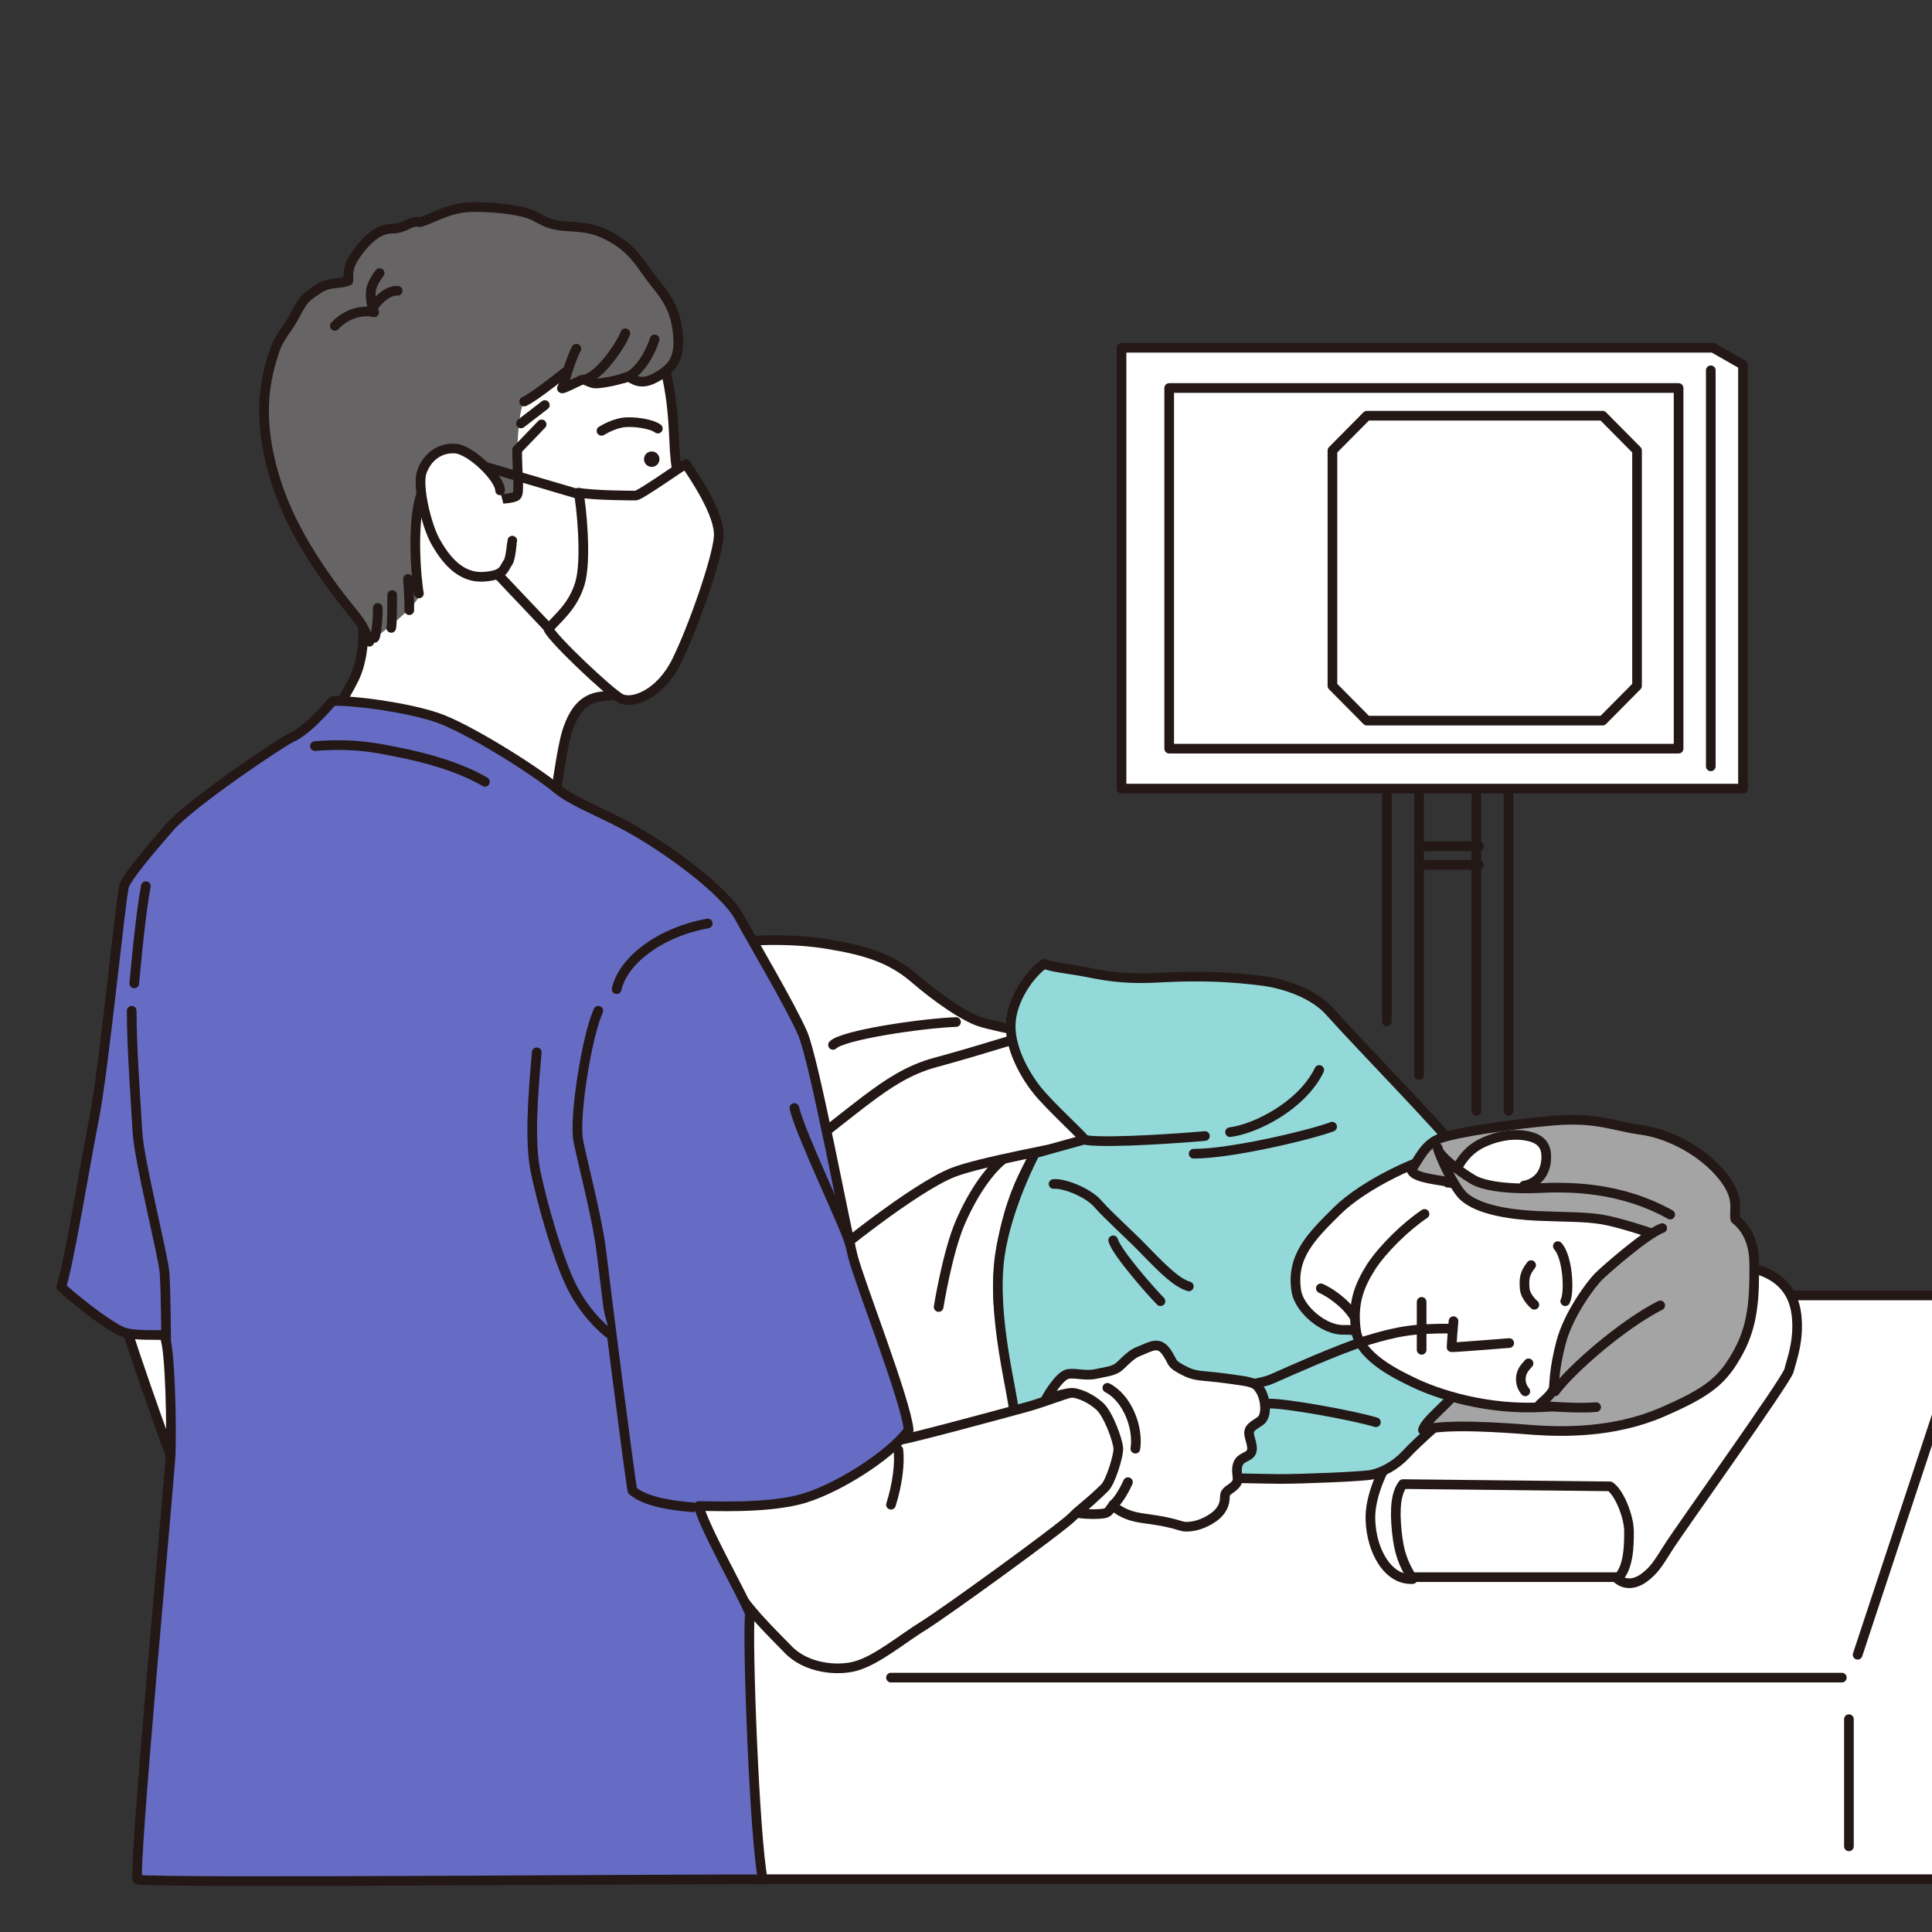 <?xml version="1.0" encoding="UTF-8"?>
<svg id="_レイヤー_1" data-name="レイヤー_1" xmlns="http://www.w3.org/2000/svg" width="600" height="600" version="1.1" viewBox="0 0 600 600">
  <rect x="0" y="0" width="600" height="600" fill="#333333" stroke="none"/>
  <!-- Generator: Adobe Illustrator 29.4.0, SVG Export Plug-In . SVG Version: 2.1.0 Build 152)  -->
  <defs>
    <style>
      .st0 {
        fill: #231815;
      }

      .st1 {
        fill: #93d9da;
      }

      .st1, .st2, .st3, .st4, .st5 {
        stroke: #231815;
        stroke-linecap: round;
        stroke-linejoin: round;
        stroke-width: 3px;
      }

      .st6 {
        fill: #666464;
      }

      .st2, .st7 {
        fill: #a4a4a5;
      }

      .st3 {
        fill: #fff;
      }

      .st4 {
        fill: #666cc4;
      }

      .st5 {
        fill: none;
      }
    </style>
  </defs>
  <g>
    <g>
      <g>
        <line class="st3" x1="430.7" y1="241.4" x2="430.7" y2="317.2"/>
        <line class="st3" x1="440.7" y1="241.4" x2="440.7" y2="333.9"/>
      </g>
      <g>
        <line class="st3" x1="458.5" y1="241.4" x2="458.5" y2="345"/>
        <line class="st3" x1="468.5" y1="241.4" x2="468.5" y2="345"/>
      </g>
      <g>
        <line class="st3" x1="440.7" y1="262.8" x2="459.3" y2="262.8"/>
        <line class="st3" x1="440.7" y1="268.6" x2="459.3" y2="268.6"/>
      </g>
    </g>
    <polygon class="st3" points="541.3 244.9 348.3 244.9 348.3 108 532 108 541.3 113.3 541.3 244.9"/>
    <rect class="st3" x="363.1" y="120.5" width="158.2" height="112"/>
    <polygon class="st3" points="508.4 139.9 497.7 129.1 424.5 129.1 413.8 139.9 413.8 213 424.5 223.8 497.7 223.8 508.4 213 508.4 139.9"/>
    <line class="st3" x1="531.3" y1="115" x2="531.3" y2="238"/>
  </g>
  <path class="st3" d="M558.2,402.3h53.4c3.1,0,6.7,5.5,6.7,9.4s.4,171.9.4,171.9H194.2l-.4-181.3h364.4Z"/>
  <line class="st3" x1="276.7" y1="521" x2="572" y2="521"/>
  <line class="st3" x1="609.8" y1="414.4" x2="576.9" y2="513.9"/>
  <line class="st3" x1="574.2" y1="533.9" x2="574.2" y2="573.4"/>
  <g>
    <polygon class="st3" points="507.7 489.8 436.2 489.8 430.7 475.7 432 459.2 507.7 459.2 507.7 489.8"/>
    <path class="st3" d="M432,452.3c-2.5,3.8-6.7,12.6-6.4,19.7.3,9.6,5.4,18.8,13.1,18.4-3-5-4.2-8.1-4.9-14.7-.8-7.7-.1-12.2,1.9-14.8l64.3.7c3,2,5.9,9.6,5.9,13.9s0,11.4-3.6,14.8c2.3,2,5.5,1.8,8.4-.4,2.8-2.1,4.1-4,7.4-9.3,3.3-5.3,36.8-52,37.5-55,.7-3,3.3-9.4,2.3-17.4s-6-12-12-13.9c-6-1.9-55,.3-55,.3,0,0-58.1,56.3-59,57.7Z"/>
  </g>
  <g>
    <path class="st3" d="M223,293.2c11-1.6,23.8-1.7,34,0,11,1.8,19.3,4.1,26.7,10.4,7.3,6.3,15.3,11.8,20.3,13.6,5,1.8,32.3,6.8,36.7,7.8-1,2-19.1,31-24.3,43.3-6.3,15-7.5,31.4-5.7,42,2.6,14.6,9.3,46,9.3,46l-132,.3s-9.7-41.7-11-65c-1.3-23.3-2.7-63.7,10.3-78.7s29.9-19,35.7-19.8Z"/>
    <path class="st3" d="M296.9,317.4c-10.7.4-35.1,4-38.2,7.1"/>
    <path class="st3" d="M313.3,358.8c-5.3,3.1-11.1,11.6-15.1,20.9-4,9.3-6.7,26.2-6.7,26.2"/>
    <path class="st3" d="M343.6,353.4c-15.1,3.1-39.4,7.5-47.6,10.7-12.4,4.9-37.8,25.8-37.8,25.8,0,0-20.4-24.9-19.1-24.9,5.3-4,25.3-20,30.7-24s12.1-8.8,20.9-11.1c13-3.5,34.2-10.2,34.2-10.2l18.7,33.8Z"/>
    <path class="st3" d="M436.3,358.3c2.6.2,9.3,6,11.3,6s21,.8,25.7,1.3,22.1-.6,30.3,1.3c11.9,2.9,22.5,8.1,26.6,16.2,9.1,18.1,2.4,34.5-2.2,39.6-4.8,5.1-33,18.2-46.3,16.9-13.3-1.3-30.3-7.7-36.8-10.3-6.5-2.7-17.5-14.3-22.5-15.3s-11,4-19.7-2c-8.7-6-10.4-25.5-6-33.3,5-9,24.3-21.3,39.7-20.3Z"/>
    <path class="st1" d="M452.7,357.3c-5.5-7.3-30.4-32.7-39.6-43-5.2-6-14.8-8.8-20.4-9.6-10-1.3-19.5-1.8-32.4-1.1-8.9.5-14.7,0-22.9-1.7-4.5-.9-11.7-1.6-13-2.6-3.3,2-9.4,9.3-10.4,17.3s4.1,17,8.1,22,14.3,14.3,14.7,15.3c-3.7,1-15.4,4.3-15.4,4.3,0,0-8.7,16.3-10.9,31.8-2.7,18.9,4.4,43.7,4.4,48.7s5.3,18.9,5.3,18.9c0,0,70.4,1.7,77.4,1.7s25-.7,28.3-1.3c3.3-.7,7.3-2.7,10.7-6.3,3.3-3.7,14.2-13.3,17.6-15.7,3.3-2.3-10.2-17.7-10.2-17.7,0,0-19.1-5.6-26.7-5.3-6.1.2-13.8-6.4-14.7-12-1.7-10.7,4.5-16.9,12.7-25s25.8-16.7,37.3-18.7Z"/>
    <path class="st2" d="M449.6,367c-5.7-.9-10.9-1.6-11.3-3.8,2.3-2.9,4-8,9.3-9.8,5.3-1.8,21.9-4.3,35-5.4,13.1-1.1,18.4,1.7,27.1,2.9,9.3,1.3,19.4,7.1,25.1,14.1s3.6,10.5,4.1,13.6c2.4,2,5.9,5.7,5.9,14.2,0,9.5-.1,18.2-4.9,27-4.9,9-9.3,12.5-23.8,18.8-15.1,6.5-30.9,6.1-39.8,5.5-8.9-.7-27.1-2.1-34.4,0,.5-2.6,7.9-8.4,9.1-10.4s15.3-28.4,16.4-34.9c1.1-6.4,3.6-25.8,2.9-28.4s-18-2.7-20.7-3.1Z"/>
    <path class="st3" d="M410.2,400.1c4.4,2,9.2,6.2,10.9,9.8"/>
    <path class="st3" d="M442.4,377c-5.7,3.8-12.9,10.8-16.5,16.3-3.9,6.1-5.9,11.6-4.8,19.8,1.1,8.2,12.6,13.7,17.8,16.2,7.6,3.7,23,8.7,40.2,7.7,9.1-.5,31.8-3.3,41.2-11.2,9.3-7.8,11.4-25.9,9.4-33.1-3.3-11.8-18.5-19.7-27.6-20.9-8-1.1-26.3-4.9-43.1-1.5"/>
    <path class="st7" d="M516.2,368.3c11.6,2.4,18,6.4,21.6,18.9,3.6,12.4,1.2,30.9-5.3,36.9-12,10.9-34,16.5-38.4,15.1-4.4-1.3,9.9-40.8,15.3-46.3,12-12.1-5.3-20.4-2.2-23.1,3.1-2.7,6.3-2.1,9.1-1.5Z"/>
    <path class="st3" d="M451.3,365.5c2.6-6.8,6.6-9.5,9.8-10.9,5.3-2.3,9.8-2.5,13.3-1.8,4.9,1,5.9,3.7,5.8,6.9-.3,7.8-6.9,8.5-6.9,8.5"/>
    <path class="st2" d="M518.7,377.2c-15.6-8.7-31.6-8.7-41.3-8.2-6.4.3-15.8-.2-20-2.7s-10.9-7.6-10.9-9.8c.4,2.2,5.1,12.3,8,15,4.5,4.1,14,5.7,22.9,6.1,8.9.4,14.4.2,20,1.1,5.6.9,15.8,4.4,15.8,4.4"/>
    <path class="st2" d="M516.2,381.4c-4.7,1.6-17.6,12.9-19.8,15.1-2.2,2.2-9.3,11.6-11.6,20.4s-2,12.7-2.3,14.4c-1.2,2.7-4.3,4.4-4.6,5.3,2.4.1,12.4.9,17.8.4"/>
    <path class="st2" d="M515.6,405.4c-11.8,6-27.6,19.8-32.7,26.7"/>
    <path class="st3" d="M468.7,417.1s-17.4,1.4-17.9,1.3c0-.9.6-8.1.6-8.1"/>
    <line class="st3" x1="441.5" y1="404.3" x2="441.5" y2="419.2"/>
    <path class="st3" d="M475.5,392.9c-2.1,2.6-2.2,4.4-2,7.2s3,5.1,3,5.1"/>
    <path class="st3" d="M474.7,423.4c-1.3,1.5-2.3,2.5-2.4,4.8s1.4,3.9,1.4,3.9"/>
    <path class="st3" d="M483.8,387c3.1,3.4,3.7,14.3,2.3,17.1"/>
    <path class="st5" d="M409.7,332.3c-5.3,11-19.7,18.3-27.7,19.3"/>
    <path class="st5" d="M374.2,352.8c-5.3.5-29.3,2.3-36.7,1.3"/>
    <path class="st5" d="M370.7,358.3c12.3,0,37.8-6.3,43-8.4"/>
    <path class="st5" d="M327.2,367.7c3.2-.3,10.7,2.6,13.8,6.2,3.1,3.6,9.8,9.5,14.6,14.5,6.2,6.4,10,10,13.6,11.1"/>
    <path class="st5" d="M345.7,385.2c1.2,4,12.1,16.3,14.7,18.9"/>
    <path class="st3" d="M427.3,441.7c-7.2-2.2-28-5.9-33-5.8"/>
  </g>
  <g>
    <path class="st3" d="M199.3,99c7,9,9.4,22,10,36.3s1.5,10.2,2.3,12.3,9.3,13.3,8,14.7c-1.3,1.3-5.7,7-7,9s-.3,6.3-1.7,14.7c-1.3,8.3-4.3,23-9,26.3-4.7,3.3-9.7,3.3-15.3,4s-8.3,4.7-10.2,10-3.5,19-4.5,24c0,0-71.3-21.3-75-21.7,2.7.7,10-11.7,13-17.7s3.7-15.3,2-22c-1.7-6.7-12-33.3-13-44s-2-32.3,9.7-43c11.7-10.7,21.8-18.3,35.7-20.3,16.3-2.3,40.5-1.3,55,17.3Z"/>
    <path class="st6" d="M114.7,199.3c-2.7-7.7-4.3-7-13-19.3-8.7-12.3-15.8-25.2-18.7-41.3-2.5-14.2.3-23.6,2-29,1.8-5.7,4-6.7,6.7-12,2.7-5.3,3.8-5.7,7.2-8s6.9-1.4,9.3-2.5c0-2.4-.4-4.3,2.6-8.5s6.7-7.7,11-7.7,5.4-2.7,8.7-2c3.7-1,8.9-4.7,16.6-4.7s15.7,1,19.3,3,5.3,2.7,10,3c4.7.3,9,.4,15.3,4.5,5.9,3.8,8.2,8.8,11.9,13.3s6.5,8.8,7,16.5c.4,6.1-1.3,9.2-5.5,11.8-5,3.2-7.2,2.3-10,.5-3,1.3-8.5,2.2-10.1,2.2s-2.9-1.2-4.2-1.2c-2.3,1-6,3-6.3,2.7.7-1.3,1.4-2.9,1-5-3.7,3-10.4,8.1-12.7,9.1-1,1.7-1.6,5.3-2,11.6-.5,9.2,1,16.7-.3,17.7s-6,1-6,1c0,0-4-11.7-7.3-12-3.4-.3-11.7.3-15.7,9-4,8.7-2,29-1.3,32.3s-15.3,15-15.3,15Z"/>
    <path class="st5" d="M160.6,139.8c0,7.6.9,13.3-.2,14.2s-6,1-6,1c0,0-4-11.7-7.3-12-3.4-.3-11.7.3-15.7,9-4,8.7-2,29-1.3,32.3"/>
    <path class="st5" d="M114.7,199.3c-2.7-7.7-4.3-7-13-19.3-8.7-12.3-15.8-25.2-18.7-41.3-2.5-14.2.3-23.6,2-29,1.8-5.7,4-6.7,6.7-12,2.7-5.3,3.8-5.7,7.2-8s6.9-1.4,9.3-2.5c0-2.4-.4-4.3,2.6-8.5s6.7-7.7,11-7.7,5.4-2.7,8.7-2c3.7-1,8.9-4.7,16.6-4.7s15.7,1,19.3,3,5.3,2.7,10,3c4.7.3,9,.4,15.3,4.5,5.9,3.8,8.2,8.8,11.9,13.3s6.5,8.8,7,16.5c.4,6.1-1.3,9.2-5.5,11.8-5,3.2-7.2,2.3-10,.5-3,1.3-8.5,2.2-10.1,2.2s-2.9-1.2-4.2-1.2c-2.3,1-6,3-6.3,2.7.7-1.3,1.4-2.9,1-5-3.7,3-10.4,8.1-12.7,9.1"/>
    <path class="st5" d="M179,108.3c-1.3,2.2-3.3,8.8-3.3,8.8"/>
    <path class="st5" d="M194.2,103.5c-1.3,3.5-7.2,12.3-12,14.2"/>
    <path class="st5" d="M203.3,105.4c-1.8,5.5-5.7,11.4-9.8,12.1"/>
    <path class="st5" d="M104,101.2c4.5-4.8,10-4.8,12.2-4.2-.8-1.8-1.2-4.3-1-6.7s2.7-5.5,2.7-5.5"/>
    <path class="st3" d="M123.5,90.3c-3.5-.2-6.8,3.8-7.3,4.7"/>
    <path class="st3" d="M117.3,188.8c.2,2.3-.5,8.9-1,9.3"/>
    <path class="st3" d="M121.8,184.8c0,1.7,0,9.3-.3,10.2"/>
    <path class="st3" d="M126.7,179.8c.2,2.5.5,7.8.4,9.7"/>
    <line class="st3" x1="169.2" y1="125.8" x2="161.8" y2="131.5"/>
    <line class="st3" x1="168.2" y1="131.8" x2="160.6" y2="139.7"/>
    <line class="st3" x1="148.2" y1="144.2" x2="180.5" y2="153.7"/>
    <line class="st3" x1="153" y1="176.7" x2="170.9" y2="195.6"/>
    <path class="st3" d="M179.6,153c5.3.9,16.4.9,17.8.9s13.8-8.9,15.6-9.8c2.1,3.2,10.8,15.6,10.2,22.7s-8,28.3-13.1,38.6-13.8,13.4-17.4,11.5c-3.6-2-21.1-18.5-22.4-21.6,3.1-3.6,7.6-6.9,9.8-14.1s.4-24.6-.4-28.2Z"/>
    <path class="st3" d="M155.3,152.3c0-3.7-9-12.7-14-13-5-.3-8.8,2.9-10.3,7.3s1.5,16.8,4.3,21.7,7.4,11.4,15.1,10.8c6.3-.5,5.9-2.4,7.4-4.5.8-1.1,1.2-6.5,1.3-6.7"/>
    <path class="st3" d="M186.8,133.8c2.2-1.3,4.4-2.2,6.7-2.6,3.4-.4,8.8.4,10.8,1.9"/>
    <circle class="st0" cx="202.4" cy="142.6" r="2.4"/>
    <path class="st3" d="M36,401c.7,6,17.3,52.7,18.7,55.3s23.3-6.7,23.3-6.7l-9.3-52-32.7,3.3Z"/>
    <path class="st3" d="M276,440.7c2.1,1.6,1.8,6.4,3.7,6.4s34-8.7,39-10.1c5-1.3,13.7-4.8,16.3-5.1,4,.7,9.2,2.3,12.2,8.7,3,6.3,4.2,10.6,2.2,14.9-2,4.3-12.8,11.9-16.4,15.6-3.7,3.7-38.9,29.2-45.9,33.6-7,4.3-14.6,10.8-21.3,12.7-5.6,1.6-15.4.8-21.1-5.2-3.9-4.1-13.6-13.2-17.3-20.7-2.7-5.3-13.7-30-14.7-32.7,8,2,14.8,3,26.7-.3,14.2-4,34.7-14.3,36.7-17.7Z"/>
    <path class="st3" d="M276.7,467.3c2-6.3,2.8-12.8,2.3-17"/>
    <path class="st5" d="M450.4,412.6c-11.6,0-16,.7-26.6,3.9-7.6,2.3-23.8,9.5-28.7,11.7s-18.3,2.9-18.3,2.9"/>
    <path class="st3" d="M324.7,434.7c1.3-2.4,4.6-7.6,7-8,2.4-.4,5.4.7,8.6,0s4.7-.8,6.4-1.7,3.8-4.1,6.9-5.3c4.2-1.7,6.3-3.3,8.8.4,2.3,3.5,1,3.2,4.8,5.3,4.2,2.3,5.7,1.6,13.7,2.7s9,1.1,10.6,3.8,2.1,7.9-.1,9.4-3.5,2.1-3.5,3.7,1.5,4.3.7,6-3.7,1.4-4.3,4.2.8,4.2-.6,5.8c-1.3,1.6-3.3,1.8-3.3,3.8s-.6,3.6-2.1,5.2-5,3.6-8.1,4-2.8-.1-6.6-1-4.9-.9-9.3-1.6c-4.2-.6-7.2-2.4-8.3-3.6-1.3-.2-.9,1.8-3.1,2.2-2.2.4-6.9.2-8.5-.2,2.6-2,6.9-6,8.7-7.8s4.2-9.6,4.2-12-3.1-10.9-5.8-13.3c-2.7-2.4-5.7-3.7-7.9-4.1-2.2-.4-8.8,2-8.8,2Z"/>
    <path class="st5" d="M343.9,431c6.2,3.2,9.7,12.3,8.7,18.9"/>
    <path class="st5" d="M350.3,460.3c-1.3,2.9-3.2,6-4.6,7"/>
    <path class="st4" d="M103.3,217.7c-5.6,6.4-9.7,10-12.7,11.3s-31.3,20.3-38,28-13,15.3-14,18-6.3,56.7-9.3,72c-3,15.3-8,46-10.3,52.7,6.3,5.7,15.7,12.7,19.3,14,3.7,1.3,10.7.7,12.7,1,2,3.7,2.3,30,2,37s-11.7,128.9-10.3,132c3.6,1.3,190.7-.4,194.2,0-2.6-12.9-4.9-74.7-4-82.5-2.2-5.8-14.1-26.4-15.9-33.5,4.3,0,19.8.8,30.9-1.9,11.1-2.7,28.5-13.7,34.3-21.7-.9-9.3-15.1-45.3-17.3-53.8-2.2-8.4-12-60.9-15.6-69.3s-16-29.3-19.6-36c-4.4-8.4-23.8-22.7-37.3-29.6-7.8-4-15.2-6.9-19.5-10.5-7.1-5.9-28-19-37.3-22.1s-25.3-5.3-32.2-5.1Z"/>
    <path class="st4" d="M219.8,286.8c-15.5,2.8-26.5,12-28.3,20.4"/>
    <path class="st4" d="M185.8,313.9c-3.6,8-7.6,33.3-6.2,40.4s6,24.4,7.2,34.7,8.7,69.4,9.6,73.9c4.9,4.4,17.1,5,18.7,5.2"/>
    <path class="st3" d="M246.7,344.1c1.8,8,16.1,37.4,17.3,42.4"/>
    <path class="st4" d="M166.7,326.8c-1.3,14.2-2.2,28-.4,36.9s7.1,28.4,12,37.3,11.1,13.3,11.1,13.3"/>
    <path class="st3" d="M45.3,275.2c-1.8,9.3-3.6,30.2-3.6,30.2"/>
    <path class="st4" d="M40.9,313.9c0,12,1.3,28.9,1.8,37.8s8,38.2,8.4,43.6.5,21.4.5,21.4"/>
    <path class="st4" d="M97.8,231.7c12.2-1,19.8.7,25.3,1.8,9.9,1.9,20.2,5,27.5,9.3"/>
  </g>
</svg>